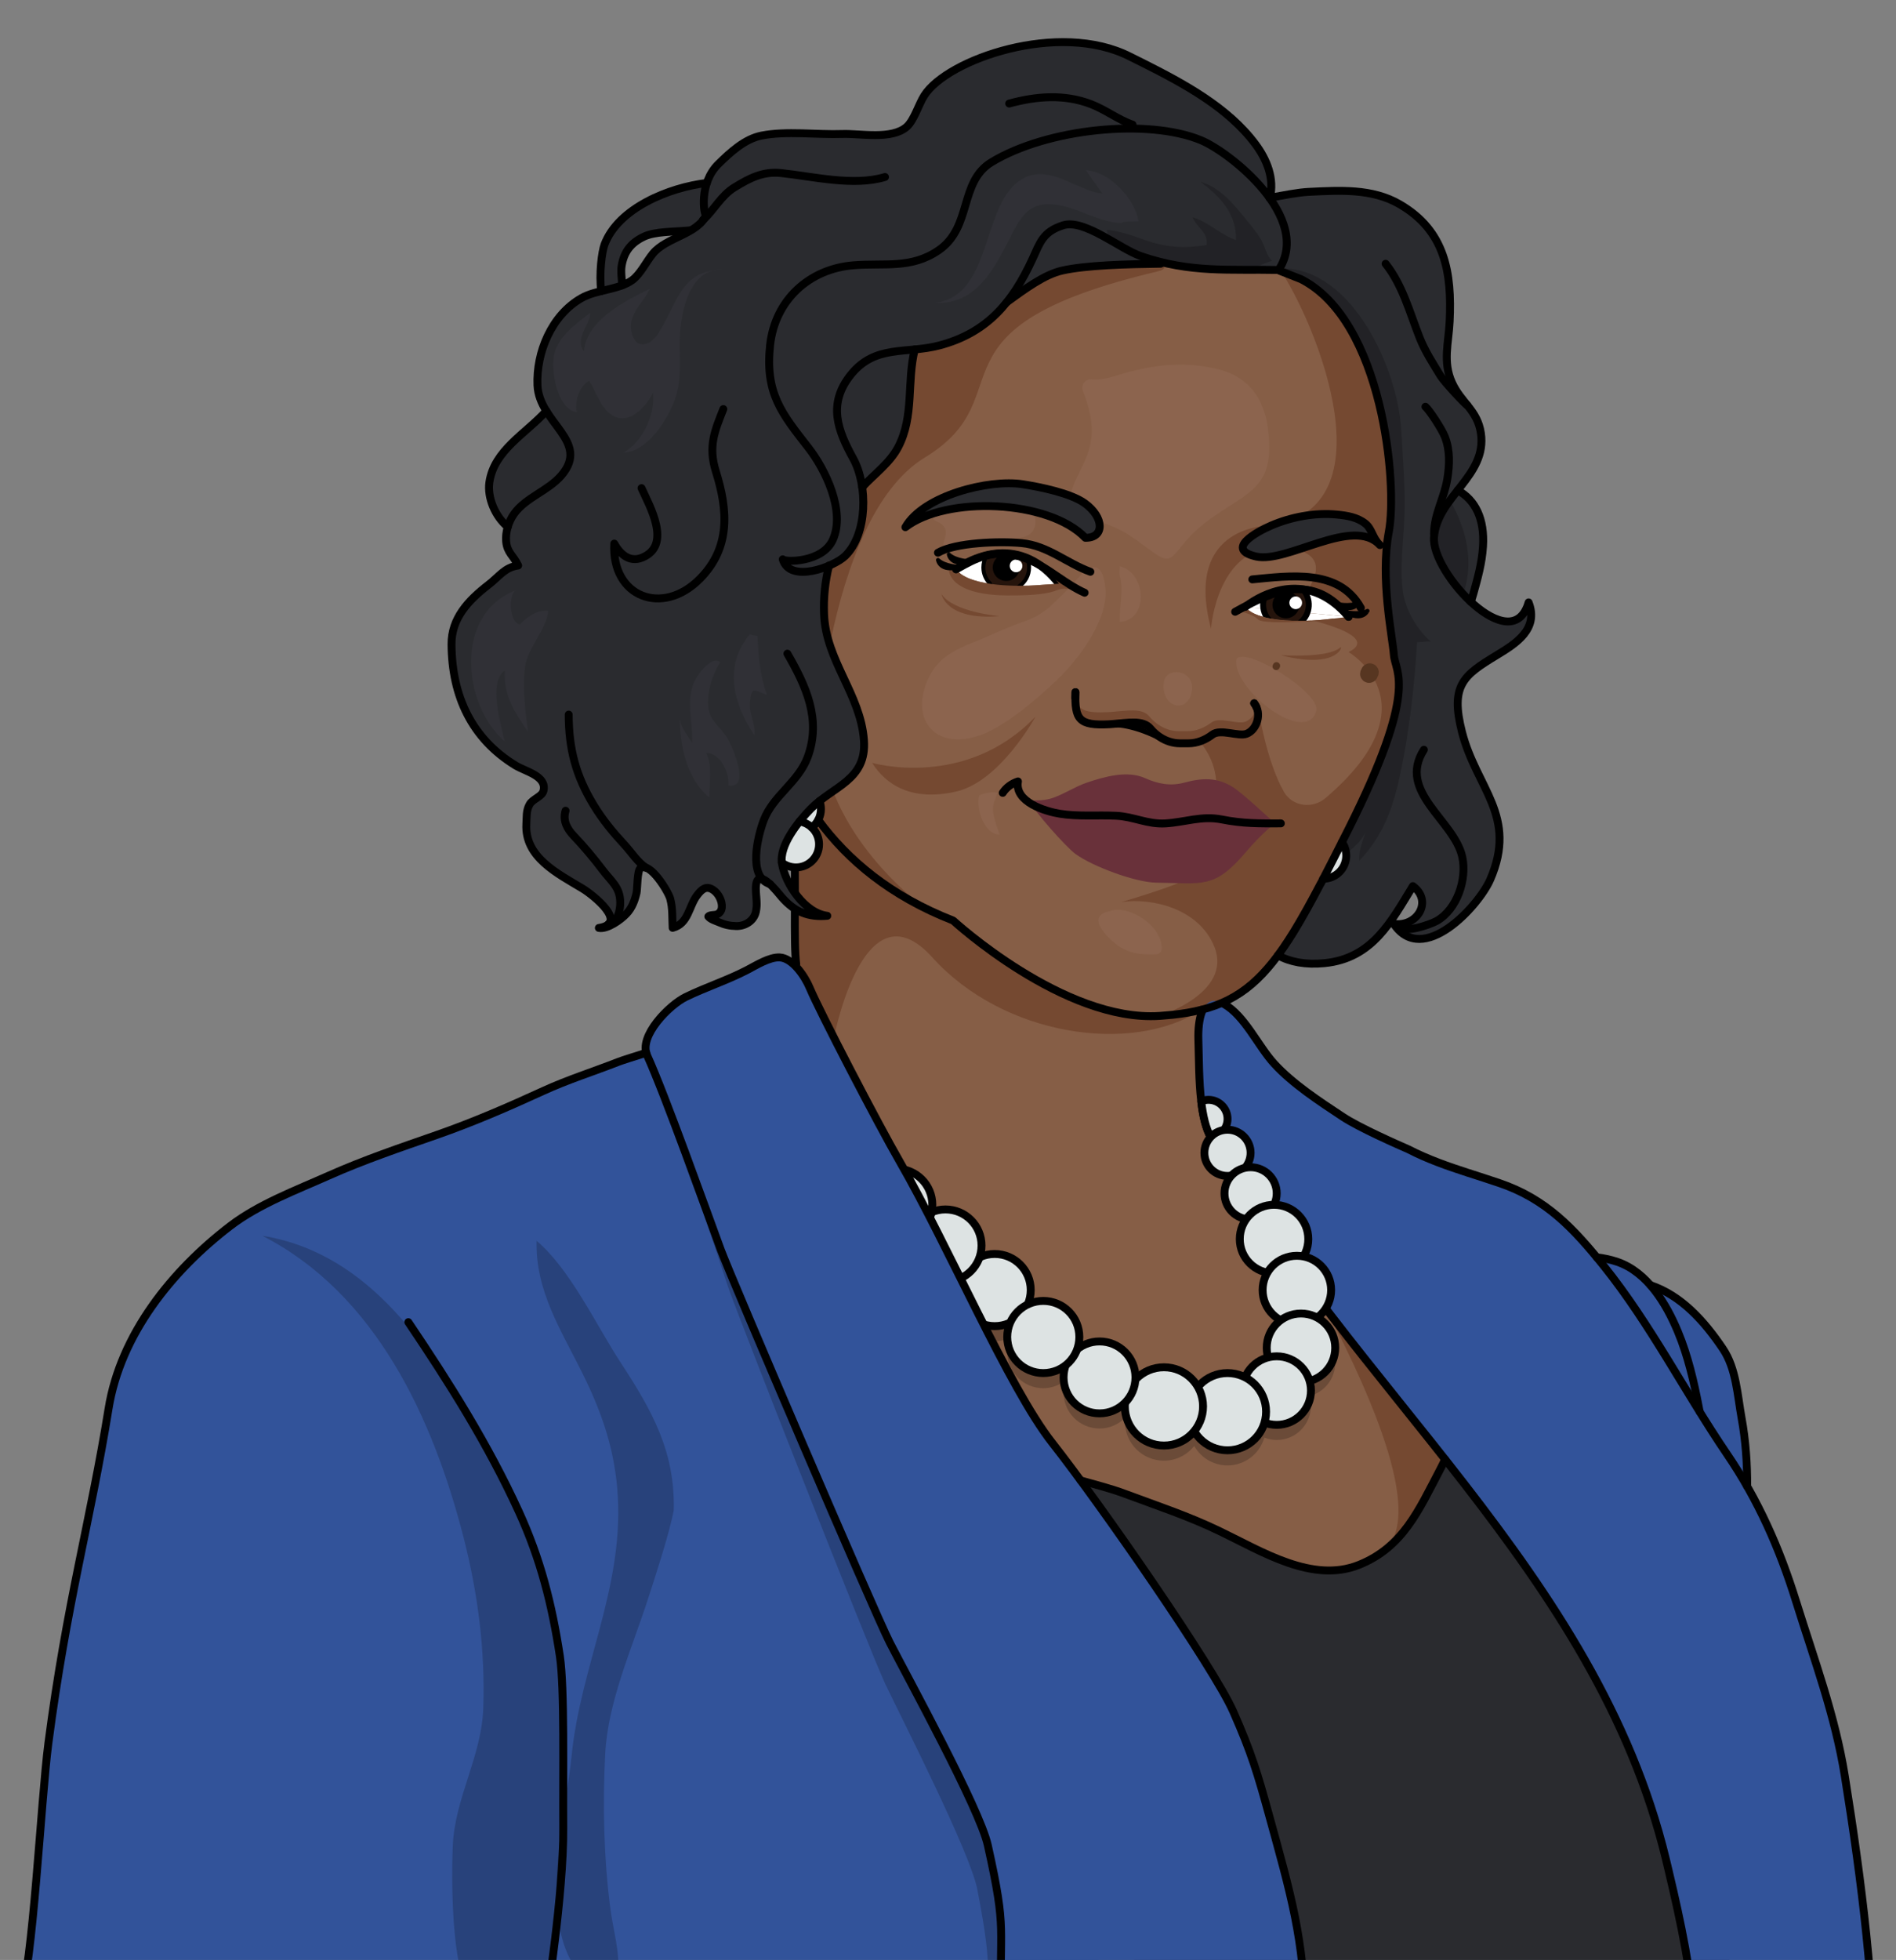 <?xml version="1.0" encoding="utf-8"?>
<!-- Generator: Adobe Illustrator 24.1.2, SVG Export Plug-In . SVG Version: 6.00 Build 0)  -->
<svg version="1.1" id="Camada_1" xmlns="http://www.w3.org/2000/svg" xmlns:xlink="http://www.w3.org/1999/xlink" x="0px" y="0px"
	 width="240.43px" height="248.407px" viewBox="0 0 240.43 248.407" enable-background="new 0 0 240.43 248.407"
	 xml:space="preserve">
<rect x="0" y="0" width="240.43" height="248.407" fill="#808080" stroke="none"/>
<path fill="#2A2B2F" d="M71.523,46.498c0.327,6.819-8.575,8.424-9.467,14.646c-0.325,2.269,1.151,5.271,3.329,6.263
	c2.857,1.302,6.733-1.382,8.518-3.681C77.877,58.611,76.595,51.384,71.523,46.498z"/>
<path fill="#2A2B2F" d="M91.859,23.076c-4.805-0.134-13.183,2.555-15.2,7.918c-0.603,1.604-1.229,8.94,1.525,8.743
	c-0.038-0.973,0.533-1.781,0.671-2.737c0.159-1.093-0.208-2.29-0.014-3.376c0.316-1.768,1.2-2.85,2.769-3.61
	c3.201-1.552,10.627,0.778,10.739-4.807C92.465,25.377,93.909,23.313,91.859,23.076z"/>
<path fill="#2A2B2F" d="M180.926,63.807c3.975-0.462-1.21,5.58-1.079,8.226c0.149,3.013,5.016,4.571,6.99,6.955
	c-0.953-1.334-0.395-2.337-0.013-3.703c0.555-1.983,1.1-3.907,1.234-6.023c0.344-5.399-2.707-8.281-7.89-8.001
	C179.732,61.956,179.544,62.745,180.926,63.807z"/>
<path opacity="0.2" d="M182.245,60.958c3.154,4.219,5.187,9.498,3.124,14.849c-3.119,0.556-5.216-4.946-5.456-7.317
	C179.775,67.135,180.902,60.255,182.245,60.958z"/>
<path fill="#2A2B2F" d="M153.722,25.107c2.824,1.418,8.788-0.626,12.25-0.791c3.96-0.189,8.03-0.453,11.517,1.573
	c5.793,3.365,6.637,8.673,6.339,14.866c-0.13,2.706-0.899,5.117,0.299,7.745c1.172,2.571,3.222,3.469,3.663,6.398
	c0.821,5.452-5.526,8.006-5.946,13.187c-0.365,4.508,9.883,15.537,11.997,8.265c1.33,3.4-1.659,5.243-4.049,6.694
	c-4.201,2.549-5.916,3.786-4.396,9.742c1.822,7.14,7.106,10.607,3.572,18.709c-1.44,3.301-8.548,11.111-12.227,5.598
	c2.959,0.452,5.012-2.901,2.423-4.783c-2.745,4.461-5.11,9.161-11.202,9.764c-8.374,0.828-11.191-5.841-11.077-13.446
	c0.188-12.487,4.334-24.381,3.525-37.008c-0.48-7.487-3.844-14.014-3.917-21.503c-0.036-3.659-0.265-6.876-1.791-10.269
	C153.624,37.45,147.998,25.414,153.722,25.107z"/>
<path opacity="0.2" d="M162.635,34.02c8.827,0.023,14.611,12.671,15.055,20.485c0.212,3.725,0.549,7.472,0.394,11.23
	c-0.12,2.919-0.581,6.141-0.203,9.102c0.312,2.438,1.79,4.943,3.559,6.481c-0.523-0.093-1.204,0.115-1.742,0.07
	c-0.32,5.429-0.986,11.311-2.11,16.606c-0.924,4.35-2.117,7.821-5.209,11.084c-0.155-1.241,0.492-2.518,0.767-3.693
	c-0.791,2.339-4.867,4.291-6.986,5.416c3.641-3.849,5.165-12.001,5.193-17.056c0.045-7.839-0.23-15.434-1.108-23.213
	c-1.074-9.518-1.189-19.586-5.514-28.381c-1.228-2.497-1.219-5.254-2.265-7.69C162.435,34.661,162.491,34.844,162.635,34.02z"/>
<polygon fill="#2A2B2F" points="145.913,252.99 220.604,252.99 198.486,173.29 112.721,179.132 "/>
<path fill="#865E46" d="M182.564,186.352c-2.13,4.043-3.838,7.881-7.335,10.398c-0.068,0.046-0.137,0.091-0.194,0.137
	c-0.797,0.558-1.686,1.048-2.699,1.447c-5.9,2.369-12.289-1.686-17.63-4.248c-3.998-1.936-7.938-3.223-12.061-4.761
	c-3.986-1.492-7.87-1.834-11.446-4.168c-3.633-2.369-7.904-3.474-11.503-5.911c-2.904-1.97-5-4.966-7.733-7.255
	c-5.752-4.806,4.328-17.687-0.034-23.678c-2.802-3.849-7.323-16.412-10.785-25.341c0-0.012,0-0.023-0.011-0.034
	c-0.786-2.038,0.137-15.626-0.888-22.072c-0.729-4.521-7.517-14.134-6.435-17.232c3.701-10.603,4.294,9.282,16.366,12.984
	c6.833,2.095,9.647,7.095,15.398,10.649c5,3.087,10.159,5.763,15.113,8.884c0.923,0.592,14.327,6.686,14.009,7.528
	c-1.093,2.87-1.446,5.558-1.446,8.906c0,3.747,0.319,7.893,0.319,11.628c0.524-0.296,1.071-0.41,1.617-0.376
	c0.376,0.011,0.763,0.114,1.15,0.262c1.913,0.74,3.929,2.893,5.956,5.045c1.902,2.005,3.815,3.998,5.672,4.795
	c0.182,0.091,0.376,0.159,0.558,0.217c6.765,2.05,16.958,7.277,17.608,15.17C186.63,175.407,185.309,181.158,182.564,186.352z"/>
<path fill="#754931" d="M182.564,186.352c-2.13,4.043-3.838,7.881-7.335,10.398c9.259-6.594-14.646-44.577-20.045-52.914
	c-0.683-1.036-1.071-1.617-1.071-1.617l2.221,1.879l5.956,5.045l5.672,4.795l18.166,15.387
	C186.63,175.407,185.309,181.158,182.564,186.352z"/>
<path fill="#754931" d="M152.304,127.994c-8.849,5.763-25.136,3.269-34.076-6.651c-8.952-9.931-12.687,11.139-12.687,11.139
	s-1.982-4.055-4.396-9.51c0-0.012,0-0.023-0.011-0.034c-0.786-2.038,0.185-15.127-0.84-21.573c0.171-2.506-1.939,0.127-2.326-0.989
	c-1.002-3.656,1.879-1.697,1.583-5.649c0.979-2.152-0.399-0.558,7.722,8.12C135.96,133.529,151.643,128.245,152.304,127.994z"/>
<path fill="none" d="M182.564,186.352c-2.642,5.023-4.647,9.738-10.227,11.981c-5.9,2.369-12.289-1.686-17.63-4.248
	c-3.998-1.936-7.938-3.223-12.061-4.761c-3.986-1.492-7.87-1.834-11.446-4.168c-3.633-2.369-7.904-3.474-11.503-5.911
	c-2.904-1.97-5-4.966-7.733-7.255c-5.752-4.806,4.328-17.687-0.034-23.678c-2.802-3.849-7.323-16.412-10.785-25.341
	c0-0.012,0-0.023-0.011-0.034c-0.786-2.038,0.136-15.622-0.889-22.068c-0.729-4.521,0.205-4.082-0.149-4.754
	c0,0-7.367-9.384-6.285-12.482c3.701-10.603,4.294,9.282,16.366,12.984c6.833,2.095,9.647,7.095,15.398,10.649
	c5,3.087,10.159,5.763,15.113,8.884c0.923,0.592,14.327,6.686,14.009,7.528c-1.093,2.87-1.446,5.558-1.446,8.906
	c0,3.747,0.319,7.893,0.319,11.628c4.556-2.551,9.965,8.428,14.954,9.943c6.765,2.05,16.958,7.277,17.608,15.17
	C186.63,175.407,185.309,181.158,182.564,186.352z"/>
<path opacity="0.2" d="M169.319,172.741c0-2.399-1.945-4.344-4.344-4.344c-2.399,0-4.344,1.945-4.344,4.344
	c0,0.429,0.081,0.835,0.197,1.227c-1.334,0.34-2.424,1.284-2.942,2.536c-0.671-0.346-1.421-0.56-2.229-0.56
	c-1.521,0-2.862,0.708-3.76,1.796c-0.852-1.504-2.447-2.531-4.299-2.531c-1.448,0-2.74,0.632-3.646,1.622
	c0.008-0.114,0.034-0.222,0.034-0.338c0-2.517-2.041-4.558-4.558-4.558c-1.09,0-2.077,0.398-2.861,1.036
	c0.188-0.5,0.304-1.036,0.304-1.601c0-2.526-2.047-4.573-4.573-4.573c-0.716,0-1.384,0.179-1.988,0.472
	c0.251-0.566,0.396-1.188,0.396-1.847c0-2.526-2.048-4.573-4.573-4.573c-2.526,0-4.573,2.047-4.573,4.573s2.047,4.573,4.573,4.573
	c0.716,0,1.384-0.179,1.988-0.472c-0.251,0.566-0.396,1.188-0.396,1.847c0,2.526,2.047,4.573,4.573,4.573
	c1.095,0,2.087-0.401,2.874-1.043c-0.186,0.497-0.302,1.03-0.302,1.592c0,2.518,2.041,4.558,4.558,4.558
	c1.28,0,2.433-0.531,3.261-1.381c-0.017,0.166-0.05,0.328-0.05,0.499c0,2.739,2.221,4.96,4.96,4.96c1.557,0,2.929-0.732,3.839-1.855
	c0.846,1.462,2.41,2.457,4.22,2.457c2.224,0,4.081-1.493,4.676-3.526c0.487,0.189,1.012,0.303,1.565,0.303
	c2.399,0,4.344-1.945,4.344-4.344c0-0.429-0.081-0.836-0.197-1.227C167.924,176.457,169.319,174.769,169.319,172.741z"/>
<path opacity="0.2" d="M211.641,237.261l-0.41-1.708c-8.872-36.456-39.93-59.599-57.663-91.34c0-0.011-0.011-0.011-0.011-0.023
	c-0.661-1.196-1.025-2.813-1.23-4.601c-0.307-2.528-0.285-5.398-0.364-7.87c-0.08-2.79,0.626-5.968,3.257-4.465
	c2.642,1.492,4.294,5.296,6.344,7.54c2.335,2.563,5.82,4.84,8.701,6.742c2.107,1.401,6.504,3.315,8.348,4.134
	c2.449,1.264,5.011,2.152,7.608,2.995c-6.093,0.945-0.183,7.282,0.01,7.954c-6.264-3.334-38.836-22.976-8.017,9.859
	C208.702,198.959,211.572,236.395,211.641,237.261z"/>
<circle fill="#DDE3E3" cx="167.785" cy="108.446" r="2.93"/>
<path fill="#865E46" d="M171.016,105.056c-1.287,2.551-2.449,4.84-3.519,6.902h-0.011c-1.23,2.346-2.357,4.385-3.439,6.15
	c-4.294,6.959-8.007,9.704-15.273,10.501l-1.72,0.148c-12.164,0.809-26.184-12.084-26.184-12.084
	c-31.525-12.3-24.044-47.967-24.044-47.967l15.514-32.394l19.008-14.18l19.771,7.79l13.849,5.455
	c10.421,5.284,12.277,26.058,11.15,32.015c-1.128,5.956,0.478,13.371,0.638,15.626C176.927,85.273,179.979,87.198,171.016,105.056z"
	/>
<path fill="#754931" d="M117.324,115.129c0,0-12.03-8.615-13.119-20.895c-1.089-12.28-9.884-3.375-9.884-3.375l9.191,20.409
	L117.324,115.129z"/>
<path opacity="0.2" fill="#A7816E" d="M121.437,62.74c-0.041-0.118,0.059-0.165-0.093-0.212c-0.943,0.509-2.469,1.393-2.858,2.468
	c-0.41,1.133,0.27,0.918,0.924,1.447c1.712,1.382-1.556,3.617,1.786,2.813c2.314-0.557,4.554-0.882,6.95-0.991
	c1.059-0.048,2.385-0.087,2.926-1.164c0.759-1.509-0.441-2.761-1.656-3.444C127.01,62.304,124.023,62.344,121.437,62.74z"/>
<circle fill="#DDE3E3" cx="100.936" cy="107.009" r="2.929"/>
<path opacity="0.2" fill="#A7816E" d="M141.965,72.86c0.604,2.035-0.068,3.798,0.045,5.956c3.714-0.257,3.35-6.195,0.008-7.047
	C141.943,72.153,141.965,72.86,141.965,72.86z"/>
<path opacity="0.2" fill="#A7816E" d="M133.59,76.472c-1.036,1.041-2.306,1.821-3.698,2.289c-2.139,0.72-4.525,1.888-6.375,2.617
	c-2.213,0.871-4.239,1.853-5.43,3.927c-2.854,4.971-0.265,9.768,5.728,8.037c3.323-0.96,7.707-4.775,10.176-7.123
	c2.798-2.661,6.709-7.829,6.165-11.892c-0.473-3.537-2.059-2.779-3.862-0.594C135.509,74.682,134.495,75.561,133.59,76.472z"/>
<path opacity="0.2" fill="#A7816E" d="M156.792,83.538c-0.595,3.811,8.882,11.084,10.116,6.552
	C167.521,87.837,157.928,81.857,156.792,83.538z"/>
<path opacity="0.2" fill="#A7816E" d="M151.15,87.552c0.415-2.635-3.305-3.198-3.568-1.043
	C147.188,89.734,150.677,90.561,151.15,87.552z"/>
<path opacity="0.2" fill="#A7816E" d="M141.397,115.321c2.385-0.222,5.955,2.177,5.926,4.925c-0.004,0.381-0.315,0.696-0.696,0.708
	c-1.916,0.064-3.532-0.066-5.135-1.317c-1.159-0.904-3.431-3.177-1.338-4.011l1.097-0.279
	C141.3,115.334,141.348,115.325,141.397,115.321z"/>
<path opacity="0.2" fill="#A7816E" d="M126.19,101.364c-0.698,1.284,0.123,3.005,0.556,4.411c-1.911-0.021-2.991-3.172-2.584-4.953
	c0.685-0.316,1.528-0.511,2.325-0.349L126.19,101.364z"/>
<path opacity="0.2" fill="#A7816E" d="M138.403,48.075c-0.79-0.09-1.372,0.734-1.084,1.475c0.741,1.908,1.305,3.806,1.06,6.058
	c-0.261,2.399-1.64,4.146-2.375,6.249c-1.12,3.204,0.058,3.354,2.963,4.144c3.02,0.821,4.36,1.854,6.767,3.637
	c2.557,1.894,2.603,1.391,4.531-0.94c1.529-1.848,3.362-3.108,5.653-4.562c3.102-1.968,5.031-3.32,5.033-7.331
	c0.002-4.875-1.617-8.852-6.6-10.035c-3.838-0.91-7.17-0.631-10.934,0.297C141.953,47.429,140.067,48.266,138.403,48.075z"/>
<path fill="#754931" d="M171.016,105.056c-1.287,2.551-2.449,4.84-3.531,6.902c-0.456,0.888-0.9,1.72-1.344,2.517
	c-0.148,0.262-0.285,0.524-0.433,0.774c-0.569,1.025-1.116,1.982-1.663,2.859c-4.294,6.959-8.007,9.704-15.273,10.501l-1.72,0.148
	c0,0,9.293-2.927,6.936-8.77c-1.959-4.863-7.972-6.23-11.788-5.66c3.599-1.059,10.854-3.337,10.672-4.533
	c-0.239-1.594,1.025-8.086,1.025-8.086s1.435-3.61-1.572-7.494l2.016-1.355l3.257,0.228l1.765-1.515l0.171-2.153
	c0,0.566,1.132,7.232,3.291,10.955c1.076,1.856,3.616,2.176,5.25,0.786c14.111-12,2.939-18.517,2.939-18.517
	c4.84-2.38-7.893-4.783-7.893-4.783s8.519-7.54-0.114-8.44c-8.644-0.888-9.441,10.25-9.441,10.25
	c-3.553-13.394,7.642-13.063,7.642-13.063c15.956-2.426,4.727-27.915,0.433-33.381l3.326,2.153
	c10.421,5.284,12.277,26.058,11.15,32.015c-1.128,5.956,0.478,13.371,0.638,15.626C176.927,85.273,179.979,87.198,171.016,105.056z"
	/>
<path fill="#754931" d="M103.164,98.15c0,0,1.188-32.29,14.113-40.163c12.924-7.873-1.097-16.341,29.512-23.586
	c7.586-1.796-38.277-8.799-38.277-8.799L97.198,72.665L103.164,98.15z"/>
<path fill="none" d="M171.016,105.056c-2.756,5.478-4.932,9.749-6.97,13.052c-4.624,7.494-8.565,10.091-16.992,10.649
	c-12.164,0.809-26.184-12.084-26.184-12.084c-30.184-11.621-24.192-45.317-24.192-45.317l15.662-35.045l19.008-14.18l19.771,7.79
	l13.849,5.455c10.421,5.284,12.277,26.058,11.15,32.015c-1.128,5.956,0.478,13.371,0.638,15.626
	C176.927,85.273,179.979,87.198,171.016,105.056z"/>
<path fill="#FFFFFF" d="M121.236,72.164c0,0,7.187-5.647,13.046,1.812c0,0-1.812,0.121-3.08,0.211
	C129.933,74.278,123.019,74.533,121.236,72.164z"/>
<path fill="#25140C" d="M130.497,71.923c0,1.601-1.298,2.899-2.899,2.899c-1.601,0-2.899-1.298-2.899-2.899
	c0-1.601,1.298-2.899,2.899-2.899C129.199,69.024,130.497,70.322,130.497,71.923z"/>
<path d="M128.811,71.923c0,0.67-0.543,1.213-1.213,1.213c-0.67,0-1.213-0.543-1.213-1.213c0-0.67,0.543-1.213,1.213-1.213
	C128.268,70.71,128.811,71.253,128.811,71.923z"/>
<path fill="#FFFFFF" d="M157.907,76.925c0,0,0.023-0.011,0.057-0.046c0.171-0.137,0.74-0.581,1.594-1.036
	c1.424-0.763,3.622-1.56,6.082-1.082c1.731,0.341,3.588,1.332,5.376,3.417"/>
<path fill="#FFFFFF" d="M171.016,78.178c0,0-0.991,0.114-2.016,0.228c-0.365,0.034-0.729,0.08-1.059,0.114
	c-0.296,0.034-0.888,0.091-1.663,0.125c-1.856,0.091-4.704,0.068-6.663-0.638h-0.011c-0.717-0.262-1.31-0.615-1.697-1.082"/>
<path fill="#25140C" d="M165.967,76.529c0.068,1.6-1.174,2.951-2.773,3.019c-1.6,0.068-2.951-1.174-3.019-2.773
	c-0.068-1.6,1.174-2.951,2.773-3.019C164.547,73.688,165.899,74.93,165.967,76.529z"/>
<path fill="none" stroke="#000000" stroke-width="0.75" stroke-miterlimit="10" d="M165.967,76.529
	c0.068,1.6-1.174,2.951-2.773,3.019c-1.6,0.068-2.951-1.174-3.019-2.773c-0.068-1.6,1.174-2.951,2.773-3.019
	C164.547,73.688,165.899,74.93,165.967,76.529z"/>
<path d="M164.283,76.601c0.028,0.669-0.491,1.235-1.161,1.264c-0.669,0.028-1.235-0.491-1.263-1.161
	c-0.028-0.669,0.491-1.235,1.161-1.263C163.688,75.412,164.254,75.932,164.283,76.601z"/>
<path fill="#2A2B2F" d="M174.989,69.084c-3.4-3.692-11.757,2.343-15.703,1.45c-3.943-0.893-0.015-3.102,1.927-3.932
	c2.522-1.079,5.533-1.658,8.34-1.382c1.267,0.124,2.552,0.328,3.576,1.135C174.004,67.044,174.024,68.187,174.989,69.084z"/>
<path fill="#2A2B2F" d="M137.629,68.162c-4.659-4.853-17.647-5.334-22.818-1.343c2.279-4.008,10.569-6.116,14.88-5.445
	c2.198,0.342,6.072,1.123,7.863,2.406C140.035,65.557,140.107,68.197,137.629,68.162z"/>
<path fill="none" d="M159.042,89.134c1.014,1.269,0.366,3.348-0.963,3.866c-1.009,0.394-3.315-0.671-4.334,0.107
	c-0.884,0.671-1.931,1.102-3.042,1.102h-0.63h-0.421c-0.94,0-1.824-0.301-2.588-0.81c-0.005-0.005-0.009-0.005-0.014-0.005
	c-0.431-0.292-0.829-0.648-1.171-1.06c-0.945-1.121-2.852-0.718-4.76-0.574c-0.143,0.014-0.292,0.023-0.435,0.033
	c-3.88,0.204-4.404-0.593-4.306-4.065"/>
<path d="M146.79,93.766c-3.519-1.773-5.932-1.63-5.932-1.63v-0.005c1.908-0.144,3.815-0.546,4.76,0.574
	C145.961,93.117,146.359,93.474,146.79,93.766z"/>
<path fill="#865E46" d="M165.8,72.415l-0.114,2.335l-0.046,0.011c-2.46-0.478-4.658,0.319-6.082,1.082L159,74.852v-1.913l4.18-1.708
	L165.8,72.415z"/>
<path fill="none" d="M158.803,73.433c4.761-0.444,11.013-1.402,13.77,3.624"/>
<path fill="none" d="M157.901,76.925c0,0,6.941-5.947,13.111,1.257c0,0-1.805,0.198-3.069,0.342
	C166.68,78.669,159.783,79.217,157.901,76.925z"/>
<path fill="#865E46" d="M131.553,71.413c-2.688-1.72-5.376-1.446-7.335-0.786l0.74-2.084l6.139,0.182L131.553,71.413z"/>
<path fill="none" d="M137.543,75.124c-2.762-1.217-5.071-3.663-8.116-4.567c-3.568-1.059-5.893,0.328-8.191,1.607"/>
<path fill="#DDE3E3" d="M130.706,163.503c0,2.526-2.048,4.573-4.573,4.573c-2.526,0-4.573-2.048-4.573-4.573
	c0-2.526,2.048-4.573,4.573-4.573C128.659,158.93,130.706,160.977,130.706,163.503z"/>
<path fill="none" stroke="#000000" stroke-linecap="round" stroke-linejoin="round" stroke-miterlimit="10" d="M130.706,163.503
	c0,2.526-2.048,4.573-4.573,4.573c-2.526,0-4.573-2.048-4.573-4.573c0-2.526,2.048-4.573,4.573-4.573
	C128.659,158.93,130.706,160.977,130.706,163.503z"/>
<path fill="#DDE3E3" d="M124.467,157.858c0,2.526-2.047,4.573-4.573,4.573c-2.526,0-4.573-2.048-4.573-4.573
	c0-2.526,2.047-4.573,4.573-4.573C122.419,153.285,124.467,155.332,124.467,157.858z"/>
<path fill="none" stroke="#000000" stroke-linecap="round" stroke-linejoin="round" stroke-miterlimit="10" d="M124.467,157.858
	c0,2.526-2.047,4.573-4.573,4.573c-2.526,0-4.573-2.048-4.573-4.573c0-2.526,2.047-4.573,4.573-4.573
	C122.419,153.285,124.467,155.332,124.467,157.858z"/>
<path fill="#DDE3E3" d="M118.228,152.697c0,2.526-2.048,4.573-4.573,4.573c-2.526,0-4.573-2.047-4.573-4.573
	c0-2.526,2.048-4.573,4.573-4.573C116.18,148.124,118.228,150.171,118.228,152.697z"/>
<path fill="none" stroke="#000000" stroke-linecap="round" stroke-linejoin="round" stroke-miterlimit="10" d="M118.228,152.697
	c0,2.526-2.048,4.573-4.573,4.573c-2.526,0-4.573-2.047-4.573-4.573c0-2.526,2.048-4.573,4.573-4.573
	C116.18,148.124,118.228,150.171,118.228,152.697z"/>
<path id="changecolor" fill="#32539A" d="M238.412,265.735c-5.43,0.51-11.48-0.14-16.74-1.64c-1.56-0.45-4.8-0.62-5.92-1.97
	c-1.13-1.36-0.65-3.89-0.77-5.56c-0.47-6.43-1.84-12.99-3.34-19.29c0,0,0,0,0-0.01l-0.41-1.71c-8.87-36.46-39.93-59.6-57.66-91.34
	c0-0.01-0.02-0.01-0.02-0.03c-0.66-1.19-1.02-2.81-1.23-4.6c-0.3-2.53-0.28-5.4-0.36-7.87c-0.08-2.79,0.63-5.97,3.26-4.46
	c2.64,1.49,4.29,5.29,6.34,7.54c2.34,2.56,5.82,4.84,8.7,6.74c2.11,1.4,7.08,3.58,8.35,4.13c2.45,1.27,5.01,2.16,7.61,3h0.01
	c1.29,0.42,2.6,0.83,3.9,1.28c5.45,1.84,8.84,5.15,12.35,9.41c0.89,0.1,1.77,0.28,2.63,0.58c1.63,0.57,3.01,1.63,4.17,2.94
	c3.88,1.31,6.79,4.5,9.2,8.07c1.7,2.52,1.84,5.88,2.37,8.82c0.51,2.79,0.72,5.75,0.71,8.63c2.62,4.59,4.59,9.42,6.19,14.56
	c2.31,7.39,4.96,14.45,6.19,22.14c2.15,13.42,3.86,26.95,3.86,40.54v-0.87C238.002,264.765,238.212,265.735,238.412,265.735z"/>
<path id="changecolor_3_" fill="#32539A" d="M84.314,132.621c-0.069,0.146-4.877,1.56-5.933,1.973
	c-3.165,1.238-6.386,2.249-9.473,3.664c-4.464,2.047-8.889,3.97-13.558,5.597c-4.626,1.613-9.208,3.159-13.682,5.153
	c-4.112,1.834-8.831,3.595-12.434,6.346c-7.433,5.677-13.944,13.756-15.464,23.168c-2.319,14.354-5.315,24.642-7.634,42.405
	c-0.954,7.311-1.951,28.208-3.641,32.809c0.556-0.165,0.82,0.765,1.569,0.801c4.698,0.226,9.308-0.058,14.007-0.147
	c11.653-0.221,23.159,0.519,34.788,0.945c10.307,0.378,21.051,1.083,31.279-0.386c8.142-1.17,15.854-3.224,24.081-3.825
	c5.521-0.404,11.02-0.489,16.56-0.595c3.739-0.071,7.952,0.584,11.609-0.246c4.239-0.962,3.807-4.849,3.824-8.603
	c0.029-6.337-0.287-12.558-2.217-18.646c-1.913-6.034-5.715-10.667-9.035-15.952c-4.165-6.629-7.127-13.788-10.871-20.645
	c-4.589-8.404-8.804-16.496-14.551-24.214c-1.436-1.929-3.34-3.56-4.664-5.546c-1.398-2.097-1.939-4.591-2.774-6.948
	c-0.725-2.047-1.386-4.24-2.45-6.144c-0.777-1.391-1.893-2.616-2.565-4.068c-1.134-2.449-1.007-3.959-3.374-5.458
	c-0.821-0.52-2.481-0.807-2.976-1.579C84.866,132.577,84.105,132.603,84.314,132.621z"/>
<path opacity="0.2" d="M125.524,260.682c-0.147,0.109-0.307,0.193-0.478,0.252c-0.047-11.672,1.094-9.989-1.114-21.469
	c-0.901-4.684-9.63-21.742-11.682-26.061c-1.835-3.863-18.764-46.848-19.95-50.374c-1.769-5.258-6.457-19.763-8.614-24.905
	c-1.036-2.47,3.005-6.296,5.128-7.249c2.586-1.161,5.289-1.941,7.842-3.168c1.137-0.547,2.9-1.597,4.212-1.487
	c1.654,0.139,3.131,2.529,3.683,3.97c1.132,2.951,8.139,17.477,10.778,22.364c5.775,10.692,12.948,28.995,18.27,36.179
	c5.948,8.029,19.661,29.097,21.942,34.708c2.166,5.331,2.837,7.86,4.205,13.473c2.318,9.506,4.018,15.864,3.747,25.688"/>
<path id="changecolor_2_" fill="#32539A" d="M127.477,255.025c-0.144,0.113-0.301,0.202-0.471,0.266
	c-0.39-11.665,0.801-10.017-1.744-21.427c-1.038-4.656-10.264-21.45-12.442-25.707c-1.947-3.808-20.131-46.276-21.421-49.767
	c-1.922-5.204-7.035-19.565-9.341-24.642c-1.108-2.439,2.819-6.381,4.912-7.396c2.551-1.237,5.23-2.096,7.745-3.397
	c1.121-0.58,2.852-1.682,4.167-1.61c1.657,0.091,3.204,2.436,3.798,3.86c1.218,2.916,8.648,17.231,11.43,22.038
	c6.086,10.518,13.794,28.602,19.325,35.627c6.181,7.851,20.507,28.507,22.951,34.049c2.322,5.265,3.066,7.773,4.599,13.344
	c2.596,9.434,4.482,15.739,4.5,25.566L127.477,255.025z"/>
<path fill="none" d="M51.78,167.571c5.196,7.708,10.082,15.434,13.996,23.976c2.782,6.07,4.222,11.799,5.219,18.343
	c0.614,4.026,0.379,14.966,0.433,21.782c0.067,8.375-2.212,22.379-2.073,22.069"/>
<path fill="none" d="M123.07,71.151c0,0-1.81-0.032-2.753-0.882C120.317,70.269,120.544,71.858,123.07,71.151z"/>
<path fill="none" d="M121.694,71.852c0,0-1.81-0.032-2.753-0.882C118.941,70.97,119.168,72.559,121.694,71.852z"/>
<path fill="none" d="M169.383,76.517c0,0,1.755,0.443,2.887-0.132C172.27,76.385,171.636,77.859,169.383,76.517z"/>
<path fill="none" d="M170.528,77.553c0,0,1.756,0.443,2.888-0.132C173.415,77.421,172.781,78.895,170.528,77.553z"/>
<path fill="#69313A" d="M161.685,104.37c-0.599-0.555-4.027-3.755-5.279-4.566c-2.043-1.324-3.98-1.217-6.21-0.617
	c-1.787,0.481-3.363,0.163-5.003-0.57c-2.266-1.012-5.18-0.172-7.406,0.586c-1.472,0.501-2.775,1.397-4.254,1.917
	c-0.99,0.347-1.96,0.338-2.996,0.338c0.372,1.121,4.648,5.9,5.829,6.765c2.157,1.578,7.614,3.621,10.277,3.647
	c5.879,0.057,7.328,0.862,11.355-3.889C160.026,105.586,161.882,104.147,161.685,104.37z"/>
<path fill="none" d="M162.426,104.356c-2.8,0.013-4.836,0.03-7.488-0.496c-2.543-0.505-4.646,0.344-7.128,0.499
	c-2.303,0.144-4.028-0.862-6.281-0.969c-2.397-0.113-4.798,0.121-7.127-0.255c-1.817-0.293-5.766-1.471-5.315-4.094
	c-0.807,0.264-1.493,0.774-1.933,1.449"/>
<path fill="none" d="M155.501,123.763c0,10.782-1.936,21.24-1.933,32.05"/>
<path opacity="0.2" d="M85.441,191.407c0.175-7.44-2.759-12.642-6.739-18.719c-3.068-4.686-6.409-11.858-10.656-15.425
	c-0.165,6.318,3.063,11.249,5.797,16.756c2.58,5.197,4.207,10.019,4.51,15.801c0.611,11.682-4.762,21.526-5.869,32.727
	c-0.814,8.23-5.251,23.815,2.979,29.328c2.644,1.771,2.546,1.549,2.891-1.522c0.316-2.819-0.577-5.607-0.939-8.35
	c-0.842-6.381-1.008-13.2-0.671-19.701c0.344-6.618,3.358-13.272,5.395-19.55C82.958,200.228,84.877,194.408,85.441,191.407z"/>
<path opacity="0.2" d="M33.258,156.619c14.371,7.346,21.64,23.088,25.527,38.244c1.811,7.063,2.755,14.317,2.497,21.644
	c-0.215,6.122-3.598,11.349-3.864,17.403c-0.239,5.433-0.242,23.107,5.314,19.835c0.837-0.493,4.457-3.277,5.309-3.713
	c0.833-0.427,1.8,0.025,2.471-5.309c0.234-1.861,0.74-8.71,0.846-10.394c1.07-17.015,0.837-32.01-10.196-51.798
	C54.975,171.435,47.155,158.857,33.258,156.619z"/>
<path fill="#754931" d="M162.426,83.043c0,0,6.02,0.407,7.538-0.99C170.363,81.685,169.744,84.924,162.426,83.043z"/>
<path fill="#754931" d="M126.754,78.091c0,0-5.861-0.496-7.368-2.799C119.386,75.292,119.958,78.661,126.754,78.091z"/>
<path fill="#754931" d="M131.315,90.827c0,0-4.486,8.235-10.079,9.498c-5.593,1.263-8.861-0.817-10.644-3.639
	C110.592,96.685,122.402,100.121,131.315,90.827z"/>
<circle fill="#DDE3E3" cx="101.173" cy="102.548" r="2.929"/>
<path fill="#2A2B2F" d="M134.689,34.292c-3.594,0.81-7.684,4.946-11.025,6.611c-1.77,0.882-1.541-5.315-2.703-3.846
	c-1.923,2.43-4.019,3.788-4.879,6.917c-1.164,4.234-0.072,8.655-2.178,12.683c-1.201,2.296-3.529,3.745-5.126,5.736
	c-1.73,2.156-2.178,4.721-3.055,7.279c-0.914,2.662-1.338,5.322-1.223,8.198c0.234,5.881,4.627,10.119,5.055,15.942
	c0.374,5.089-3.944,5.824-6.778,8.736c-1.556,1.599-3.999,4.611-3.616,6.912c0.43,2.58,2.897,6.271,5.748,6.611
	c-2.397,0.21-4.127-0.479-5.766-2.348c-0.491-0.56-3.315-4.301-3.295-1.065c0.007,1.005,0.231,1.898,0,2.914
	c-0.261,1.148-1.357,1.821-2.488,1.8c-0.814-0.016-1.45-0.159-2.192-0.484c-0.441-0.193-1.032-0.346-1.347-0.727
	c0.166-0.24,0.857-0.139,1.153-0.293c0.329-0.171,0.515-0.467,0.556-0.835c0.091-0.809-0.433-1.822-1.116-2.255
	c-0.866-0.558-1.412-0.091-2.016,0.695c-1.059,1.378-1.082,3.599-3.098,4.123c-0.068-1.241,0.023-2.46-0.307-3.679
	c-0.239-0.9-2.563-4.749-3.781-3.872c-0.421,0.296-0.376,2.563-0.49,3.109c-0.228,0.979-0.569,1.913-1.276,2.653
	c-0.706,0.763-2.437,2.005-3.508,1.8c3.815-0.581-0.729-4.18-2.062-4.988c-3.246-1.948-7.357-3.986-7.129-8.178
	c0.057-0.9-0.046-1.674,0.41-2.483c0.387-0.706,1.594-0.991,1.765-1.743c0.433-1.856-2.266-2.426-3.531-3.189
	c-5.569-3.394-8.086-8.792-8.132-15.341c-0.034-3.291,2.107-5.581,4.658-7.551c1.446-1.116,2.073-2.221,3.793-2.46
	c-0.615-1.287-1.378-1.583-1.526-3.029c-0.114-1.207,0.319-2.563,1.014-3.531c1.503-2.084,4.328-2.904,6.025-4.897
	c3.633-4.294-2.859-6.617-3.064-11.378c-0.182-4.157,1.777-8.906,5.581-11.059c1.902-1.082,4.681-1.025,6.423-2.267
	c1.036-0.752,1.788-2.346,2.631-3.371c1.72-2.084,5.626-2.426,6.754-4.863c-0.273,0.023-0.979-4.043,1.583-6.526
	c1.503-1.469,3.314-3.144,5.433-3.565c3.132-0.626,7.05-0.091,10.262-0.205c2.255-0.08,6.241,0.763,8.155-0.911
	c0.945-0.843,1.515-2.847,2.221-3.952c2.904-4.601,17.079-9.545,26.109-4.94c0.551,0.281,1.109,0.547,1.661,0.825
	c5.1,2.565,10.738,5.59,14.219,10.256c1.629,2.184,2.614,4.843,1.637,7.521c-0.512,1.403-1.318,2.864-2.941,2.426
	c-0.797-0.215-1.461-0.969-2.291-1.222c-1.162-0.354-2.496-0.34-3.694-0.555c-0.826-0.148-1.682-0.109-2.463,0.062
	c-1.916,0.419,7.289,5.679,5.52,6.571C153.669,33.715,140.478,32.988,134.689,34.292z"/>
<path fill="#2A2B2F" d="M151.791,25.64c-0.011,0-0.023-0.011-0.046-0.023v-0.011C151.768,25.617,151.78,25.629,151.791,25.64z"/>
<path fill="#2A2B2F" d="M162.14,34.218c-6.238-0.124-11.15,0.413-17.479-1.76c-2.632-0.904-7.187-4.751-9.855-3.9
	c-2.57,0.82-2.919,2.193-3.891,4.295c-2.493,5.389-5.663,9.331-11.834,10.939c-4.183,1.09-8.095-0.139-11.177,3.684
	c-2.997,3.718-1.664,7.09,0.289,10.638c1.875,3.407,1.826,9.591-1.018,12.35c-1.411,1.369-6.995,3.524-7.917,0.424
	c0.132,0.368,0.296,0.722,0.49,1.062c1.439,2.514,4.901-1.222,5.876-3.559c1.518-3.638-0.918-8.836-3.121-11.659
	c-3.36-4.307-5.519-6.904-4.846-13.006c0.627-5.686,4.944-9.646,10.56-10.102c3.956-0.321,7.34,0.49,10.827-1.915
	c4.258-2.937,2.563-8.656,6.698-11.158c7.079-4.284,19.835-5.564,26.561-2.773C155.978,19.302,166.486,27.595,162.14,34.218z"/>
<path opacity="0.2" d="M161.312,33.067c-0.776-0.734-0.889-1.85-1.387-2.684c-0.695-1.164-1.918-2.566-2.816-3.664
	c-1.233-1.507-2.98-3.19-4.891-3.674c2.502,1.849,4.625,4.083,4.508,7.372c-1.994-0.671-3.495-2.308-5.495-2.877
	c0.496,1.325,2.048,1.899,1.767,3.521c-2.915,0.45-5.168,0.314-7.945-0.686c-1.577-0.568-3.065-1.1-4.707-1.241
	c0.176,2.74,9.975,4.875,12.351,5.127c1.453,0.154,3.338,0.257,4.759,0.198C158.613,34.413,160.086,33.32,161.312,33.067z"/>
<path fill="#573621" d="M174.801,84.908c-0.035-0.148-0.103-0.277-0.204-0.387c-0.08-0.124-0.187-0.222-0.32-0.293
	c-0.091-0.038-0.181-0.077-0.272-0.115c-0.202-0.054-0.404-0.054-0.606,0c-0.091,0.038-0.181,0.077-0.272,0.115
	c-0.171,0.101-0.307,0.237-0.409,0.408c-0.031,0.067-0.061,0.134-0.091,0.202c-0.083,0.131-0.128,0.272-0.135,0.423
	c-0.034,0.151-0.027,0.303,0.02,0.454c0.035,0.148,0.103,0.277,0.204,0.387c0.08,0.124,0.187,0.222,0.32,0.293
	c0.091,0.038,0.181,0.077,0.272,0.115c0.202,0.054,0.404,0.054,0.605,0c0.091-0.038,0.182-0.076,0.272-0.115
	c0.171-0.101,0.307-0.237,0.409-0.409c0.03-0.067,0.061-0.134,0.091-0.202c0.083-0.131,0.128-0.272,0.135-0.423
	C174.855,85.21,174.849,85.059,174.801,84.908z"/>
<path fill="#573621" d="M162.316,84.261c-0.014-0.06-0.042-0.113-0.083-0.158c-0.033-0.05-0.076-0.09-0.13-0.119
	c-0.037-0.016-0.074-0.031-0.111-0.047c-0.082-0.022-0.164-0.022-0.246,0c-0.037,0.015-0.074,0.031-0.111,0.047
	c-0.07,0.041-0.125,0.097-0.166,0.166c-0.012,0.027-0.025,0.055-0.037,0.082c-0.034,0.053-0.052,0.111-0.055,0.172
	c-0.014,0.062-0.011,0.123,0.008,0.185c0.014,0.06,0.042,0.113,0.083,0.158c0.033,0.05,0.076,0.09,0.13,0.119
	c0.037,0.016,0.074,0.031,0.111,0.047c0.082,0.022,0.164,0.022,0.246,0c0.037-0.016,0.074-0.031,0.111-0.047
	c0.07-0.041,0.125-0.097,0.166-0.166c0.012-0.027,0.025-0.055,0.037-0.082c0.034-0.053,0.052-0.111,0.055-0.172
	C162.339,84.384,162.336,84.323,162.316,84.261z"/>
<path fill="#2A2B2F" d="M91.726,51.846c-1.076,2.728-1.952,4.696-0.95,7.902c1.519,4.861,1.918,9.621-2.013,13.601
	c-4.764,4.823-11.237,2.308-10.868-4.452c0.642,1.192,1.854,2.462,3.527,1.781c3.85-1.569,0.938-6.55-0.07-8.813"/>
<path opacity="0.2" fill="#4A4A53" d="M65.382,74.823c-7.878,3.055-6.727,14.531-1.378,19.144c-0.455-1.971-2.128-7.574,0.005-8.972
	c-0.158,3.265,1.284,5.299,2.966,7.782c-0.36-2.531-0.721-5.556-0.407-8.134c0.314-2.585,2.761-4.86,2.947-7.219
	c-1.26-0.212-2.779,0.792-3.579,1.727C64.626,78.936,64.396,75.489,65.382,74.823z"/>
<path opacity="0.2" fill="#4A4A53" d="M73.107,52.243c-2.47-0.375-3.359-5.49-2.782-7.526c0.641-2.262,2.779-3.702,4.529-5.086
	c-0.011,1.557-2.052,3.283-0.801,4.882c0.278-3.919,5.303-6.425,8.327-7.893c-0.673,1.648-2.688,3.055-2.34,5.242
	c0.389,2.441,2.242,2.162,3.368,0.482c2.527-3.771,2.793-8.281,8.456-8.126c-4.64-0.555-5.684,5.999-5.684,9.307
	c0,2.374,0.223,4.782-0.568,7.028c-0.906,2.575-3.513,6.735-6.547,6.804c2.373-1.312,4.061-4.789,3.751-7.59
	c-0.718,1.498-2.592,3.694-4.46,3.177c-2.092-0.578-2.682-3.239-3.659-4.697c-1.268,0.82-1.74,2.353-1.604,3.831
	C73.178,52.056,73.35,51.886,73.107,52.243z"/>
<path opacity="0.2" fill="#4A4A53" d="M142.234,28.276c-3.328-0.11-6.161-2.496-9.523-2.387c-2.384,0.077-3.425,1.89-4.458,3.914
	c-2.093,4.105-4.399,8.895-9.728,8.574c6.965-0.728,6.026-11.363,10.23-15.057c3.704-3.256,7.398,0.797,11.038,1.207
	c-0.655-0.887-1.427-2.032-2.1-2.955c3.06,0.162,6.207,3.649,6.699,6.476C143.462,28.105,142.527,27.984,142.234,28.276z"/>
<path opacity="0.2" fill="#4A4A53" d="M91.33,83.934c-1.046,1.618-1.926,4.406-1.379,6.348c0.34,1.205,1.559,2.109,2.219,3.16
	c0.653,1.038,3.137,6.591,0.179,6.11c0.197-1.565-1.047-4.215-2.794-4.088c0.831,1.526,0.362,3.88,0.402,5.628
	c-2.984-2.493-3.78-6.768-3.778-10.561c-0.155,1.384,0.957,2.525,1.594,3.637c0.111-2.658-0.946-5.667,0.462-8.139
	C88.856,84.939,90.419,83.113,91.33,83.934z"/>
<path opacity="0.2" fill="#4A4A53" d="M95.093,80.369c-3.328,3.993-2.179,8.695,0.555,12.81c0.202-1.483-0.702-2.673-0.555-4.196
	c0.211-2.181,0.602-1.433,2.154-0.92c-0.887-2.543-1.04-4.674-1.194-7.466C95.71,80.561,95.241,80.492,95.093,80.369z"/>
<path fill="none" d="M186.085,51.379c-0.084,0.073-2.913-2.917-3.44-3.783c-0.958-1.576-1.946-3.085-2.63-4.82
	c-1.268-3.216-2.149-6.631-4.307-9.349"/>
<path fill="none" d="M177.293,117.21c0.353,1.304,4.112-0.044,4.907-0.497c2.575-1.469,3.855-5.288,3.227-8.113
	c-1.033-4.643-8.274-8.233-4.865-13.575"/>
<path fill="none" d="M81.921,109.98c-1.068-0.696-1.877-1.987-2.731-2.911c-1.498-1.622-2.757-3.137-3.92-5.05
	c-2.261-3.718-3.144-7.131-3.153-11.45"/>
<path fill="none" d="M77.168,117.111c1.198-0.288,1.496-1.753,1.484-2.755c-0.022-1.93-1.138-2.638-2.241-4.097
	c-1.142-1.511-2.347-2.947-3.656-4.32c-0.834-0.875-1.417-1.918-1.035-3.189"/>
<path fill="none" d="M99.847,82.845c2.378,4.112,4.32,8.349,2.582,13.08c-1.19,3.237-4.385,4.89-5.577,8.025
	c-0.708,1.863-2.124,7.213,0.816,8.111"/>
<path fill="none" d="M89.151,27.88c1.441-1.318,2.278-3.085,3.992-4.135c1.923-1.177,3.609-2.055,5.923-1.81
	c4.053,0.43,9.185,1.7,13.161,0.498"/>
<path fill="none" d="M143.621,15.797c-1.808-0.619-3.421-1.883-5.247-2.587c-3.415-1.316-6.948-1.025-10.401-0.087"/>
<path fill="none" d="M181.848,67.692c0-2.538,1.294-4.55,1.689-7.005c0.287-1.783,0.359-3.639-0.321-5.344
	c-0.406-1.02-1.976-3.393-2.458-3.793"/>
<path fill="#865E46" d="M166.278,78.645l-0.923,1.185L164,81.435l-4.203-1.879l-0.194-1.549h0.011
	C161.574,78.713,164.422,78.736,166.278,78.645z"/>
<path fill="#754931" d="M169.387,78.508c0,0-9.032,0.82-9.852,0c-0.82-0.82-2.699-1.082-2.699-1.082
	c0.251-0.262,0.649-0.433,1.128-0.547c-0.034,0.034-0.057,0.046-0.057,0.046c0.387,0.467,0.98,0.82,1.697,1.082h0.011
	c1.959,0.706,4.806,0.729,6.663,0.638c0.774-0.034,1.367-0.091,1.663-0.125c0.33-0.034,0.695-0.08,1.059-0.114
	C169.251,78.463,169.387,78.508,169.387,78.508z"/>
<path fill="none" d="M156.628,77.54c4.984-2.78,9.986-4.976,14.384,0.643"/>
<path fill="none" d="M138.268,72.466c-3.033-1.095-5.373-3.31-8.697-3.629c-2.816-0.271-8.412-0.084-10.63,1.214"/>
<rect x="-5" y="-5" fill="none" width="246.43" height="253.099"/>
<path fill="none" stroke="#000000" stroke-linecap="round" stroke-linejoin="round" stroke-miterlimit="10" d="M69.281,52.09
	c-2.613,2.88-6.64,4.975-7.225,9.054c-0.273,1.903,0.722,4.322,2.335,5.638"/>
<path fill="none" stroke="#000000" stroke-linecap="round" stroke-linejoin="round" stroke-miterlimit="10" d="M89.635,23.188
	c-4.823,0.568-11.244,3.201-12.976,7.806c-0.345,0.918-0.698,3.713-0.42,5.899"/>
<path fill="none" stroke="#000000" stroke-linecap="round" stroke-linejoin="round" stroke-miterlimit="10" d="M78.893,36.166
	c-0.027-0.849-0.197-1.727-0.052-2.541c0.316-1.768,1.2-2.85,2.769-3.61c1.446-0.701,3.754-0.61,5.86-0.814"/>
<path fill="none" stroke="#000000" stroke-linecap="round" stroke-linejoin="round" stroke-miterlimit="10" d="M186.523,76.282
	c0.093-0.316,0.203-0.644,0.302-0.996c0.555-1.983,1.1-3.907,1.234-6.023c0.221-3.471-0.961-5.901-3.21-7.12"/>
<path fill="none" stroke="#000000" stroke-linecap="round" stroke-linejoin="round" stroke-miterlimit="10" d="M160.986,25.072
	c1.822-0.325,3.603-0.691,4.986-0.757c3.96-0.189,8.03-0.453,11.517,1.573c5.793,3.365,6.637,8.673,6.339,14.866
	c-0.13,2.706-0.899,5.117,0.299,7.745c1.172,2.571,3.222,3.469,3.663,6.398c0.821,5.452-5.526,8.006-5.946,13.187
	c-0.365,4.508,9.883,15.537,11.997,8.265c1.33,3.4-1.659,5.243-4.049,6.694c-4.201,2.549-5.916,3.786-4.396,9.742
	c1.822,7.14,7.106,10.607,3.572,18.709c-1.44,3.301-8.548,11.111-12.227,5.598c2.959,0.452,5.012-2.901,2.423-4.783
	c-2.745,4.461-5.11,9.161-11.202,9.764c-2.41,0.238-4.359-0.144-5.911-0.991"/>
<path fill="none" stroke="#000000" stroke-linecap="round" stroke-linejoin="round" stroke-miterlimit="10" d="M100.805,113.025
	c0.002-0.961,0.002-1.941-0.006-2.919"/>
<path fill="none" stroke="#000000" stroke-linecap="round" stroke-linejoin="round" stroke-miterlimit="10" d="M100.97,122.205
	c-0.186-1.352-0.186-3.942-0.174-6.946"/>
<path fill="none" stroke="#000000" stroke-linecap="round" stroke-linejoin="round" stroke-miterlimit="10" d="M183.258,184.962
	c-0.22,0.467-0.451,0.93-0.694,1.389c-2.642,5.023-4.647,9.738-10.227,11.981c-5.9,2.369-12.289-1.686-17.63-4.248
	c-3.998-1.936-7.938-3.223-12.061-4.761c-1.9-0.711-3.776-1.161-5.608-1.69"/>
<path fill="none" stroke="#000000" stroke-linecap="round" stroke-linejoin="round" stroke-miterlimit="10" d="M221.558,188.39
	c0.016-2.883-0.194-5.834-0.703-8.626c-0.535-2.936-0.677-6.294-2.375-8.817c-2.407-3.577-5.315-6.764-9.193-8.067"/>
<path fill="none" stroke="#000000" stroke-linecap="round" stroke-linejoin="round" stroke-miterlimit="10" d="M202.481,159.353
	c0.889,0.107,1.768,0.285,2.631,0.582c3.804,1.31,6.198,5.327,7.66,8.84c1.273,3.06,2.024,6.307,2.651,9.563
	c0.039,0.2,0.078,0.401,0.117,0.601"/>
<path fill="none" stroke="#000000" stroke-linecap="round" stroke-linejoin="round" stroke-miterlimit="10" d="M155.219,127.254
	c2.642,1.492,4.294,5.296,6.344,7.54c2.335,2.563,5.82,4.84,8.701,6.742c2.107,1.401,7.078,3.578,8.348,4.134
	c2.449,1.264,5.011,2.152,7.608,2.995h0.011c1.287,0.421,2.597,0.831,3.895,1.276c5.922,2.005,9.419,5.74,13.28,10.546
	c5.922,7.391,10.25,15.945,15.592,23.803c3.952,5.797,6.674,11.97,8.758,18.667c2.301,7.392,4.954,14.453,6.184,22.14
	c2.153,13.416,3.861,26.947,3.861,40.534v-0.866c0.205,0,0.41,0.968,0.615,0.968c-5.433,0.513-11.48-0.137-16.742-1.64
	c-1.56-0.444-4.806-0.615-5.922-1.97c-1.128-1.355-0.649-3.884-0.774-5.558c-0.467-6.435-1.834-12.995-3.337-19.293c0,0,0,0,0-0.011
	l-0.41-1.708c-8.872-36.456-39.93-59.599-57.663-91.34c0-0.011-0.011-0.011-0.011-0.023c-0.661-1.196-1.025-2.813-1.23-4.601
	c-0.307-2.528-0.285-5.398-0.364-7.87c-0.035-1.231,0.083-2.537,0.451-3.484"/>
<path fill="none" stroke="#000000" stroke-linecap="round" stroke-linejoin="round" stroke-miterlimit="10" d="M170.168,106.742
	c0.344,0.48,0.547,1.069,0.547,1.705c0,1.618-1.312,2.93-2.93,2.93"/>
<path fill="none" stroke="#000000" stroke-linecap="round" stroke-linejoin="round" stroke-miterlimit="10" d="M152.304,127.994
	c-1.082,0.274-2.251,0.474-3.531,0.615l-1.72,0.148c-12.164,0.809-26.184-12.084-26.184-12.084
	c-7.917-3.089-13.374-7.652-17.107-12.753"/>
<path fill="none" stroke="#000000" stroke-linecap="round" stroke-linejoin="round" stroke-miterlimit="10" d="M162.233,34.3
	l2.735,1.078c10.421,5.284,12.277,26.058,11.15,32.015c-1.128,5.956,0.478,13.371,0.638,15.626c0.171,2.255,3.223,4.18-5.74,22.038
	c-1.287,2.551-2.449,4.84-3.519,6.902h-0.011c-1.23,2.346-2.357,4.385-3.439,6.15c-3.538,5.733-6.681,8.606-11.742,9.886"/>
<path fill="none" stroke="#000000" stroke-linecap="round" stroke-linejoin="round" stroke-miterlimit="10" d="M101.392,104.115
	c1.401,0.219,2.473,1.431,2.473,2.894c0,1.618-1.312,2.929-2.929,2.929c-0.676,0-1.299-0.229-1.794-0.614"/>
<path fill="none" stroke="#000000" stroke-linecap="round" stroke-linejoin="round" stroke-miterlimit="10" d="M121.234,72.165
	c0,0,0.08-0.057,0.216-0.16c0,0,0,0,0.011-0.011c0.421-0.285,1.412-0.922,2.756-1.367c1.959-0.661,4.647-0.934,7.335,0.786
	c0.661,0.433,1.321,0.98,1.97,1.674c0.251,0.273,0.513,0.569,0.763,0.888"/>
<path fill="none" stroke="#000000" stroke-width="0.5" stroke-linecap="round" stroke-linejoin="round" stroke-miterlimit="10" d="
	M130.269,70.794c0.147,0.347,0.228,0.728,0.228,1.129c0,0.98-0.487,1.847-1.232,2.372"/>
<path fill="none" stroke="#000000" stroke-width="0.5" stroke-linecap="round" stroke-linejoin="round" stroke-miterlimit="10" d="
	M125.565,73.99c-0.535-0.526-0.866-1.258-0.866-2.067c0-0.509,0.131-0.986,0.361-1.402"/>
<path fill="#754931" d="M136.37,74.773c-3.303-0.638-0.774,0.74-8.61,0.695c-7.836-0.057-7.437-3.439-7.437-3.439l1.128-0.023
	c-0.137,0.103-0.216,0.16-0.216,0.16c1.788,2.369,8.701,2.118,9.965,2.027c1.276-0.091,3.086-0.216,3.086-0.216
	c-0.251-0.319-0.513-0.615-0.763-0.888l1.196,0.66C134.719,73.748,139.662,75.422,136.37,74.773z"/>
<path fill="none" stroke="#000000" stroke-linecap="round" stroke-linejoin="round" stroke-miterlimit="10" d="M128.811,71.923
	c0,0.67-0.543,1.213-1.213,1.213c-0.67,0-1.213-0.543-1.213-1.213c0-0.67,0.543-1.213,1.213-1.213
	C128.268,70.71,128.811,71.253,128.811,71.923z"/>
<path fill="#FFFFFF" d="M129.651,71.721c0,0.445-0.361,0.805-0.805,0.805c-0.445,0-0.805-0.36-0.805-0.805
	c0-0.445,0.36-0.805,0.805-0.805C129.291,70.916,129.651,71.277,129.651,71.721z"/>
<path fill="none" stroke="#000000" stroke-linecap="round" stroke-linejoin="round" stroke-miterlimit="10" d="M157.907,76.925
	c0,0,0.023-0.011,0.057-0.046c0.171-0.137,0.74-0.581,1.594-1.036c1.424-0.763,3.622-1.56,6.082-1.082
	c1.731,0.341,3.588,1.332,5.376,3.417"/>
<path fill="none" stroke="#000000" stroke-linecap="round" stroke-linejoin="round" stroke-miterlimit="10" d="M164.283,76.601
	c0.028,0.669-0.491,1.235-1.161,1.264c-0.669,0.028-1.235-0.491-1.263-1.161c-0.028-0.669,0.491-1.235,1.161-1.263
	C163.688,75.412,164.254,75.932,164.283,76.601z"/>
<path fill="#FFFFFF" d="M165.113,76.364c0.019,0.444-0.326,0.82-0.77,0.839c-0.444,0.019-0.82-0.326-0.839-0.77
	c-0.019-0.444,0.326-0.82,0.77-0.839C164.719,75.575,165.095,75.92,165.113,76.364z"/>
<path fill="none" stroke="#000000" stroke-linecap="round" stroke-linejoin="round" stroke-miterlimit="10" d="M174.989,69.084
	c-3.4-3.692-11.757,2.343-15.703,1.45c-3.943-0.893-0.015-3.102,1.927-3.932c2.522-1.079,5.533-1.658,8.34-1.382
	c1.267,0.124,2.552,0.328,3.576,1.135C174.004,67.044,174.024,68.187,174.989,69.084z"/>
<path fill="none" stroke="#000000" stroke-linecap="round" stroke-linejoin="round" stroke-miterlimit="10" d="M137.629,68.162
	c-4.659-4.853-17.647-5.334-22.818-1.343c2.279-4.008,10.569-6.116,14.88-5.445c2.198,0.342,6.072,1.123,7.863,2.406
	C140.035,65.557,140.107,68.197,137.629,68.162z"/>
<path fill="#754931" d="M158.082,93.005c-1.01,0.39-3.32-0.68-4.34,0.1c-0.88,0.67-1.93,1.1-3.04,1.1h-1.05
	c-0.94,0-1.82-0.3-2.59-0.81h-0.01c-0.43-0.29-0.83-0.65-1.17-1.06c-0.95-1.12-2.86-0.72-4.76-0.58c-0.15,0.02-0.3,0.03-0.44,0.04
	c-3.57,0.18-4.29-0.48-4.32-3.28c0.34,1.52,1.39,1.89,4.19,1.74c0.14-0.01,0.29-0.02,0.43-0.03c1.91-0.14,3.82-0.55,4.76,0.57
	c0.34,0.42,0.74,0.77,1.17,1.07c0.01,0,0.01,0,0.02,0c0.76,0.51,1.64,0.81,2.58,0.81h1.06c1.11,0,2.15-0.43,3.04-1.1
	c1.02-0.78,3.32,0.29,4.33-0.11c0.71-0.28,1.23-1.01,1.39-1.82C159.882,90.895,159.252,92.545,158.082,93.005z"/>
<path fill="none" stroke="#000000" stroke-linecap="round" stroke-linejoin="round" stroke-miterlimit="10" d="M159.042,89.134
	c1.014,1.269,0.366,3.348-0.963,3.866c-1.009,0.394-3.315-0.671-4.334,0.107c-0.884,0.671-1.931,1.102-3.042,1.102h-0.63h-0.421
	c-0.94,0-1.824-0.301-2.588-0.81c-0.005-0.005-0.009-0.005-0.014-0.005c-0.431-0.292-0.829-0.648-1.171-1.06
	c-0.945-1.121-2.852-0.718-4.76-0.574c-0.143,0.014-0.292,0.023-0.435,0.033c-3.88,0.204-4.404-0.593-4.306-4.065"/>
<path fill="none" stroke="#000000" stroke-linecap="round" stroke-linejoin="round" stroke-miterlimit="10" d="M136.372,87.725
	c-0.01,0.28-0.01,0.53-0.01,0.78v0.01"/>
<path fill="none" stroke="#000000" stroke-linecap="round" stroke-linejoin="round" stroke-miterlimit="10" d="M159.332,89.645
	c-0.07-0.18-0.17-0.35-0.29-0.51"/>
<path fill="none" stroke="#000000" stroke-linecap="round" stroke-linejoin="round" stroke-miterlimit="10" d="M158.803,73.433
	c4.761-0.444,11.013-1.402,13.77,3.624"/>
<g>
	<path d="M137.543,75.624c-0.067,0-0.136-0.014-0.202-0.042c-1.227-0.541-2.372-1.319-3.479-2.071
		c-1.433-0.974-2.914-1.98-4.578-2.474c-3.266-0.97-5.374,0.209-7.608,1.456l-0.196,0.109c-0.24,0.131-0.546,0.048-0.68-0.194
		c-0.135-0.241-0.048-0.545,0.193-0.68l0.195-0.109c2.316-1.293,4.713-2.629,8.381-1.541c1.813,0.538,3.359,1.589,4.854,2.605
		c1.12,0.761,2.177,1.479,3.321,1.983c0.252,0.111,0.367,0.407,0.256,0.659C137.918,75.513,137.734,75.624,137.543,75.624z"/>
</g>
<g>
	<path d="M171.012,78.683c-0.148,0-0.295-0.066-0.394-0.192c-4.122-5.269-8.665-3.348-13.747-0.515
		c-0.239,0.133-0.544,0.049-0.68-0.193c-0.135-0.241-0.048-0.546,0.193-0.68c5.078-2.833,10.422-5.106,15.021,0.771
		c0.17,0.217,0.132,0.532-0.085,0.702C171.229,78.648,171.121,78.683,171.012,78.683z"/>
</g>
<path display="none" fill="none" stroke="#000000" stroke-linecap="round" stroke-linejoin="round" stroke-miterlimit="10" d="
	M137.543,75.124c-2.762-1.217-5.071-3.663-8.116-4.567c-3.568-1.059-5.893,0.328-8.191,1.607"/>
<path fill="none" stroke="#000000" stroke-linecap="round" stroke-linejoin="round" stroke-miterlimit="10" d="M81.959,133.431
	c-1.404,0.444-3.018,0.944-3.578,1.163c-3.165,1.238-6.386,2.249-9.473,3.664c-4.464,2.047-8.889,3.97-13.558,5.597
	c-4.626,1.613-9.208,3.159-13.682,5.153c-4.112,1.834-8.831,3.595-12.434,6.346c-7.433,5.677-13.944,13.756-15.464,23.168
	c-2.319,14.354-5.315,24.642-7.634,42.405c-0.954,7.311-1.951,28.208-3.641,32.809c0.556-0.165,0.82,0.765,1.569,0.801
	c4.698,0.226,9.308-0.058,14.007-0.147c11.653-0.221,23.159,0.519,34.788,0.945c10.307,0.378,21.051,1.083,31.279-0.386
	c8.142-1.17,15.854-3.224,24.081-3.825c5.521-0.404,11.02-0.489,16.56-0.595"/>
<path fill="none" stroke="#000000" stroke-linecap="round" stroke-linejoin="round" stroke-miterlimit="10" d="M127.477,255.025
	c-0.144,0.113-0.301,0.202-0.471,0.266c-0.39-11.665,0.801-10.017-1.744-21.427c-1.038-4.656-10.264-21.45-12.442-25.707
	c-1.947-3.808-20.131-46.276-21.421-49.767c-1.922-5.204-7.035-19.565-9.341-24.642c-1.108-2.439,2.819-6.381,4.912-7.396
	c2.551-1.237,5.23-2.096,7.745-3.397c1.121-0.58,2.852-1.682,4.167-1.61c1.657,0.091,3.204,2.436,3.798,3.86
	c1.218,2.916,8.648,17.231,11.43,22.038c6.086,10.518,13.794,28.602,19.325,35.627c6.181,7.851,20.507,28.507,22.951,34.049
	c2.322,5.265,3.066,7.773,4.599,13.344c2.596,9.434,4.482,15.739,4.5,25.566"/>
<path fill="none" stroke="#000000" stroke-linecap="round" stroke-linejoin="round" stroke-miterlimit="10" d="M51.78,167.571
	c5.196,7.708,10.082,15.434,13.996,23.976c2.782,6.07,4.222,11.799,5.219,18.343c0.614,4.026,0.379,14.966,0.433,21.782
	c0.067,8.375-2.212,22.379-2.073,22.069"/>
<path fill="none" stroke="#000000" stroke-width="0.5" stroke-linecap="round" stroke-linejoin="round" stroke-miterlimit="10" d="
	M123.07,71.151c0,0-1.81-0.032-2.753-0.882C120.317,70.269,120.544,71.858,123.07,71.151z"/>
<path fill="none" stroke="#000000" stroke-width="0.5" stroke-linecap="round" stroke-linejoin="round" stroke-miterlimit="10" d="
	M121.694,71.852c0,0-1.81-0.032-2.753-0.882C118.941,70.97,119.168,72.559,121.694,71.852z"/>
<path fill="none" stroke="#000000" stroke-width="0.5" stroke-linecap="round" stroke-linejoin="round" stroke-miterlimit="10" d="
	M169.383,76.517c0,0,1.755,0.443,2.887-0.132C172.27,76.385,171.636,77.859,169.383,76.517z"/>
<path fill="none" stroke="#000000" stroke-width="0.5" stroke-linecap="round" stroke-linejoin="round" stroke-miterlimit="10" d="
	M170.528,77.553c0,0,1.756,0.443,2.888-0.132C173.415,77.421,172.781,78.895,170.528,77.553z"/>
<path fill="none" stroke="#000000" stroke-linecap="round" stroke-linejoin="round" stroke-miterlimit="10" d="M162.426,104.356
	c-2.8,0.013-4.836,0.03-7.488-0.496c-2.543-0.505-4.646,0.344-7.128,0.499c-2.303,0.144-4.028-0.862-6.281-0.969
	c-2.397-0.113-4.798,0.121-7.127-0.255c-1.817-0.293-5.766-1.471-5.315-4.094c-0.807,0.264-1.493,0.774-1.933,1.449"/>
<path fill="#DDE3E3" d="M155.663,141.809c0,1.23-0.923,2.232-2.107,2.38c-0.661-1.196-1.025-2.813-1.23-4.601
	c0.285-0.125,0.592-0.194,0.923-0.194C154.581,139.394,155.663,140.477,155.663,141.809z"/>
<path fill="none" stroke="#000000" stroke-linecap="round" stroke-linejoin="round" stroke-miterlimit="10" d="M155.663,141.809
	c0,1.23-0.923,2.232-2.107,2.38c-0.661-1.196-1.025-2.813-1.23-4.601c0.285-0.125,0.592-0.194,0.923-0.194
	C154.581,139.394,155.663,140.477,155.663,141.809z"/>
<circle fill="#DDE3E3" cx="155.658" cy="146.112" r="2.929"/>
<circle fill="none" stroke="#000000" stroke-linecap="round" stroke-linejoin="round" stroke-miterlimit="10" cx="155.658" cy="146.112" r="2.929"/>
<path fill="#DDE3E3" d="M161.899,151.247c0,1.829-1.483,3.312-3.312,3.312c-1.829,0-3.311-1.483-3.311-3.312
	c0-1.829,1.483-3.311,3.311-3.311C160.417,147.936,161.899,149.418,161.899,151.247z"/>
<path fill="none" stroke="#000000" stroke-linecap="round" stroke-linejoin="round" stroke-miterlimit="10" d="M161.899,151.247
	c0,1.829-1.483,3.312-3.312,3.312c-1.829,0-3.311-1.483-3.311-3.312c0-1.829,1.483-3.311,3.311-3.311
	C160.417,147.936,161.899,149.418,161.899,151.247z"/>
<path fill="#DDE3E3" d="M165.903,157.041c0,2.399-1.945,4.344-4.344,4.344s-4.344-1.945-4.344-4.344
	c0-2.399,1.945-4.344,4.344-4.344S165.903,154.642,165.903,157.041z"/>
<path fill="none" stroke="#000000" stroke-linecap="round" stroke-linejoin="round" stroke-miterlimit="10" d="M165.903,157.041
	c0,2.399-1.945,4.344-4.344,4.344s-4.344-1.945-4.344-4.344c0-2.399,1.945-4.344,4.344-4.344S165.903,154.642,165.903,157.041z"/>
<path fill="#DDE3E3" d="M168.799,163.503c0,2.399-1.945,4.344-4.344,4.344c-2.399,0-4.344-1.945-4.344-4.344
	c0-2.399,1.945-4.344,4.344-4.344C166.855,159.159,168.799,161.104,168.799,163.503z"/>
<path fill="none" stroke="#000000" stroke-linecap="round" stroke-linejoin="round" stroke-miterlimit="10" d="M168.799,163.503
	c0,2.399-1.945,4.344-4.344,4.344c-2.399,0-4.344-1.945-4.344-4.344c0-2.399,1.945-4.344,4.344-4.344
	C166.855,159.159,168.799,161.104,168.799,163.503z"/>
<path fill="#DDE3E3" d="M169.319,170.822c0,2.399-1.945,4.344-4.344,4.344c-2.399,0-4.344-1.945-4.344-4.344
	c0-2.399,1.945-4.344,4.344-4.344C167.374,166.478,169.319,168.423,169.319,170.822z"/>
<path fill="none" stroke="#000000" stroke-linecap="round" stroke-linejoin="round" stroke-miterlimit="10" d="M169.319,170.822
	c0,2.399-1.945,4.344-4.344,4.344c-2.399,0-4.344-1.945-4.344-4.344c0-2.399,1.945-4.344,4.344-4.344
	C167.374,166.478,169.319,168.423,169.319,170.822z"/>
<path fill="#DDE3E3" d="M166.243,176.244c0,2.399-1.945,4.344-4.344,4.344c-2.399,0-4.344-1.945-4.344-4.344
	c0-2.399,1.945-4.344,4.344-4.344C164.298,171.9,166.243,173.845,166.243,176.244z"/>
<path fill="none" stroke="#000000" stroke-linecap="round" stroke-linejoin="round" stroke-miterlimit="10" d="M166.243,176.244
	c0,2.399-1.945,4.344-4.344,4.344c-2.399,0-4.344-1.945-4.344-4.344c0-2.399,1.945-4.344,4.344-4.344
	C164.298,171.9,166.243,173.845,166.243,176.244z"/>
<path fill="#DDE3E3" d="M160.551,178.918c0,2.702-2.191,4.893-4.893,4.893c-2.702,0-4.894-2.191-4.894-4.893
	c0-2.703,2.191-4.894,4.894-4.894C158.361,174.024,160.551,176.215,160.551,178.918z"/>
<path fill="none" stroke="#000000" stroke-linecap="round" stroke-linejoin="round" stroke-miterlimit="10" d="M160.551,178.918
	c0,2.702-2.191,4.893-4.893,4.893c-2.702,0-4.894-2.191-4.894-4.893c0-2.703,2.191-4.894,4.894-4.894
	C158.361,174.024,160.551,176.215,160.551,178.918z"/>
<circle fill="#DDE3E3" cx="147.599" cy="178.249" r="4.96"/>
<circle fill="none" stroke="#000000" stroke-linecap="round" stroke-linejoin="round" stroke-miterlimit="10" cx="147.599" cy="178.249" r="4.96"/>
<path fill="#DDE3E3" d="M143.987,174.574c0,2.517-2.041,4.558-4.558,4.558s-4.558-2.041-4.558-4.558
	c0-2.517,2.041-4.558,4.558-4.558S143.987,172.056,143.987,174.574z"/>
<path fill="none" stroke="#000000" stroke-linecap="round" stroke-linejoin="round" stroke-miterlimit="10" d="M143.987,174.574
	c0,2.517-2.041,4.558-4.558,4.558s-4.558-2.041-4.558-4.558c0-2.517,2.041-4.558,4.558-4.558S143.987,172.056,143.987,174.574z"/>
<path fill="#DDE3E3" d="M136.871,169.451c0,2.526-2.047,4.573-4.573,4.573c-2.526,0-4.573-2.048-4.573-4.573
	c0-2.526,2.047-4.573,4.573-4.573C134.824,164.878,136.871,166.926,136.871,169.451z"/>
<path fill="none" stroke="#000000" stroke-linecap="round" stroke-linejoin="round" stroke-miterlimit="10" d="M136.871,169.451
	c0,2.526-2.047,4.573-4.573,4.573c-2.526,0-4.573-2.048-4.573-4.573c0-2.526,2.047-4.573,4.573-4.573
	C134.824,164.878,136.871,166.926,136.871,169.451z"/>
<path fill="none" stroke="#000000" stroke-linecap="round" stroke-linejoin="round" stroke-miterlimit="10" d="M103.92,101.528
	c0.118,0.317,0.182,0.661,0.182,1.019c0,0.951-0.453,1.797-1.156,2.332"/>
<path fill="none" stroke="#000000" stroke-linecap="round" stroke-linejoin="round" stroke-miterlimit="10" d="M105.13,71.671
	c-0.499,2.006-0.716,4.042-0.63,6.199c0.234,5.881,4.627,10.119,5.055,15.942c0.374,5.089-3.944,5.824-6.778,8.736
	c-1.556,1.599-3.999,4.611-3.616,6.912c0.43,2.58,2.897,6.271,5.748,6.611c-2.397,0.21-4.127-0.479-5.766-2.348
	c-0.491-0.56-3.315-4.301-3.295-1.065c0.007,1.005,0.231,1.898,0,2.914c-0.261,1.148-1.357,1.821-2.488,1.8
	c-0.814-0.016-1.45-0.159-2.192-0.484c-0.441-0.193-1.032-0.346-1.347-0.727c0.166-0.24,0.857-0.139,1.153-0.293
	c0.329-0.171,0.515-0.467,0.556-0.835c0.091-0.809-0.433-1.822-1.116-2.255c-0.866-0.558-1.412-0.091-2.016,0.695
	c-1.059,1.378-1.082,3.599-3.098,4.123c-0.068-1.241,0.023-2.46-0.307-3.679c-0.239-0.9-2.563-4.749-3.781-3.872
	c-0.421,0.296-0.376,2.563-0.49,3.109c-0.228,0.979-0.569,1.913-1.276,2.653c-0.706,0.763-2.437,2.005-3.508,1.8
	c3.815-0.581-0.729-4.18-2.062-4.988c-3.246-1.948-7.357-3.986-7.129-8.178c0.057-0.9-0.046-1.674,0.41-2.483
	c0.387-0.706,1.594-0.991,1.765-1.743c0.433-1.856-2.266-2.426-3.531-3.189c-5.569-3.394-8.086-8.792-8.132-15.341
	c-0.034-3.291,2.107-5.581,4.658-7.551c1.446-1.116,2.073-2.221,3.793-2.46c-0.615-1.287-1.378-1.583-1.526-3.029
	c-0.114-1.207,0.319-2.563,1.014-3.531c1.503-2.084,4.328-2.904,6.025-4.897c3.633-4.294-2.859-6.617-3.064-11.378
	c-0.182-4.157,1.777-8.906,5.581-11.059c1.902-1.082,4.681-1.025,6.423-2.267c1.036-0.752,1.788-2.346,2.631-3.371
	c1.72-2.084,5.626-2.426,6.754-4.863c-0.273,0.023-0.979-4.043,1.583-6.526c1.503-1.469,3.314-3.144,5.433-3.565
	c3.132-0.626,7.05-0.091,10.262-0.205c2.255-0.08,6.241,0.763,8.155-0.911c0.945-0.843,1.515-2.847,2.221-3.952
	c2.904-4.601,17.079-9.545,26.109-4.94c0.551,0.281,1.109,0.547,1.661,0.825c5.1,2.565,10.738,5.59,14.219,10.256
	c1.488,1.994,2.438,4.384,1.848,6.823"/>
<path fill="none" stroke="#000000" stroke-linecap="round" stroke-linejoin="round" stroke-miterlimit="10" d="M116,44.289
	c-1.03,4.138-0.042,8.44-2.096,12.368c-1.068,2.042-3.027,3.414-4.571,5.093"/>
<path fill="none" stroke="#000000" stroke-linecap="round" stroke-linejoin="round" stroke-miterlimit="10" d="M147.186,33.424
	c-4.338,0.058-9.446,0.181-12.497,0.869c-2.246,0.506-4.685,2.311-7.015,4"/>
<path fill="none" stroke="#000000" stroke-linecap="round" stroke-linejoin="round" stroke-miterlimit="10" d="M162.14,34.218
	c-6.238-0.124-11.15,0.413-17.479-1.76c-2.632-0.904-7.187-4.751-9.855-3.9c-2.57,0.82-2.919,2.193-3.891,4.295
	c-2.493,5.389-5.663,9.331-11.834,10.939c-4.183,1.09-8.095-0.139-11.177,3.684c-2.997,3.718-1.664,7.09,0.289,10.638
	c1.875,3.407,1.826,9.591-1.018,12.35c-1.411,1.369-6.995,3.524-7.917,0.424c0.132,0.368,5.04,0.5,6.366-2.497
	c1.595-3.604-0.918-8.836-3.121-11.659c-3.36-4.307-5.519-6.904-4.846-13.006c0.627-5.686,4.944-9.646,10.56-10.102
	c3.956-0.321,7.34,0.49,10.827-1.915c4.258-2.937,2.563-8.656,6.698-11.158c7.079-4.284,19.835-5.564,26.561-2.773
	C155.978,19.302,166.486,27.595,162.14,34.218z"/>
<path fill="none" stroke="#000000" stroke-linecap="round" stroke-linejoin="round" stroke-miterlimit="10" d="M91.726,51.846
	c-1.076,2.728-1.952,4.696-0.95,7.902c1.519,4.861,1.918,9.621-2.013,13.601c-4.764,4.823-11.237,2.308-10.868-4.452
	c0.642,1.192,1.854,2.462,3.527,1.781c3.85-1.569,0.938-6.55-0.07-8.813"/>
<path fill="none" stroke="#000000" stroke-linecap="round" stroke-linejoin="round" stroke-miterlimit="10" d="M186.085,51.379
	c-0.084,0.073-2.913-2.917-3.44-3.783c-0.958-1.576-1.946-3.085-2.63-4.82c-1.268-3.216-2.149-6.631-4.307-9.349"/>
<path fill="none" stroke="#000000" stroke-linecap="round" stroke-linejoin="round" stroke-miterlimit="10" d="M177.293,117.21
	c0.353,1.304,4.112-0.044,4.907-0.497c2.575-1.469,3.855-5.288,3.227-8.113c-1.033-4.643-8.274-8.233-4.865-13.575"/>
<path fill="none" stroke="#000000" stroke-linecap="round" stroke-linejoin="round" stroke-miterlimit="10" d="M81.921,109.98
	c-1.068-0.696-1.877-1.987-2.731-2.911c-1.498-1.622-2.757-3.137-3.92-5.05c-2.261-3.718-3.144-7.131-3.153-11.45"/>
<path fill="none" stroke="#000000" stroke-linecap="round" stroke-linejoin="round" stroke-miterlimit="10" d="M77.168,117.111
	c1.198-0.288,1.496-1.753,1.484-2.755c-0.022-1.93-1.138-2.638-2.241-4.097c-1.142-1.511-2.347-2.947-3.656-4.32
	c-0.834-0.875-1.417-1.918-1.035-3.189"/>
<path fill="none" stroke="#000000" stroke-linecap="round" stroke-linejoin="round" stroke-miterlimit="10" d="M99.847,82.845
	c2.378,4.112,4.32,8.349,2.582,13.08c-1.19,3.237-4.385,4.89-5.577,8.025c-0.708,1.863-2.124,7.213,0.816,8.111"/>
<path fill="none" stroke="#000000" stroke-linecap="round" stroke-linejoin="round" stroke-miterlimit="10" d="M89.151,27.88
	c1.441-1.318,2.278-3.085,3.992-4.135c1.923-1.177,3.609-2.055,5.923-1.81c4.053,0.43,9.185,1.7,13.161,0.498"/>
<path fill="none" stroke="#000000" stroke-linecap="round" stroke-linejoin="round" stroke-miterlimit="10" d="M143.621,15.797
	c-1.808-0.619-3.421-1.883-5.247-2.587c-3.415-1.316-6.948-1.025-10.401-0.087"/>
<path fill="none" stroke="#000000" stroke-linecap="round" stroke-linejoin="round" stroke-miterlimit="10" d="M181.848,67.692
	c0-2.538,1.294-4.55,1.689-7.005c0.287-1.783,0.359-3.639-0.321-5.344c-0.406-1.02-1.976-3.393-2.458-3.793"/>
<path display="none" fill="none" stroke="#000000" stroke-linecap="round" stroke-linejoin="round" stroke-miterlimit="10" d="
	M156.628,77.54c4.984-2.78,9.986-4.976,14.384,0.643"/>
<path fill="none" stroke="#000000" stroke-linecap="round" stroke-linejoin="round" stroke-miterlimit="10" d="M138.268,72.466
	c-3.033-1.095-5.373-3.31-8.697-3.629c-2.816-0.271-8.412-0.084-10.63,1.214"/>
<rect x="-5" y="-5" fill="none" width="246.43" height="253.099"/>
</svg>

